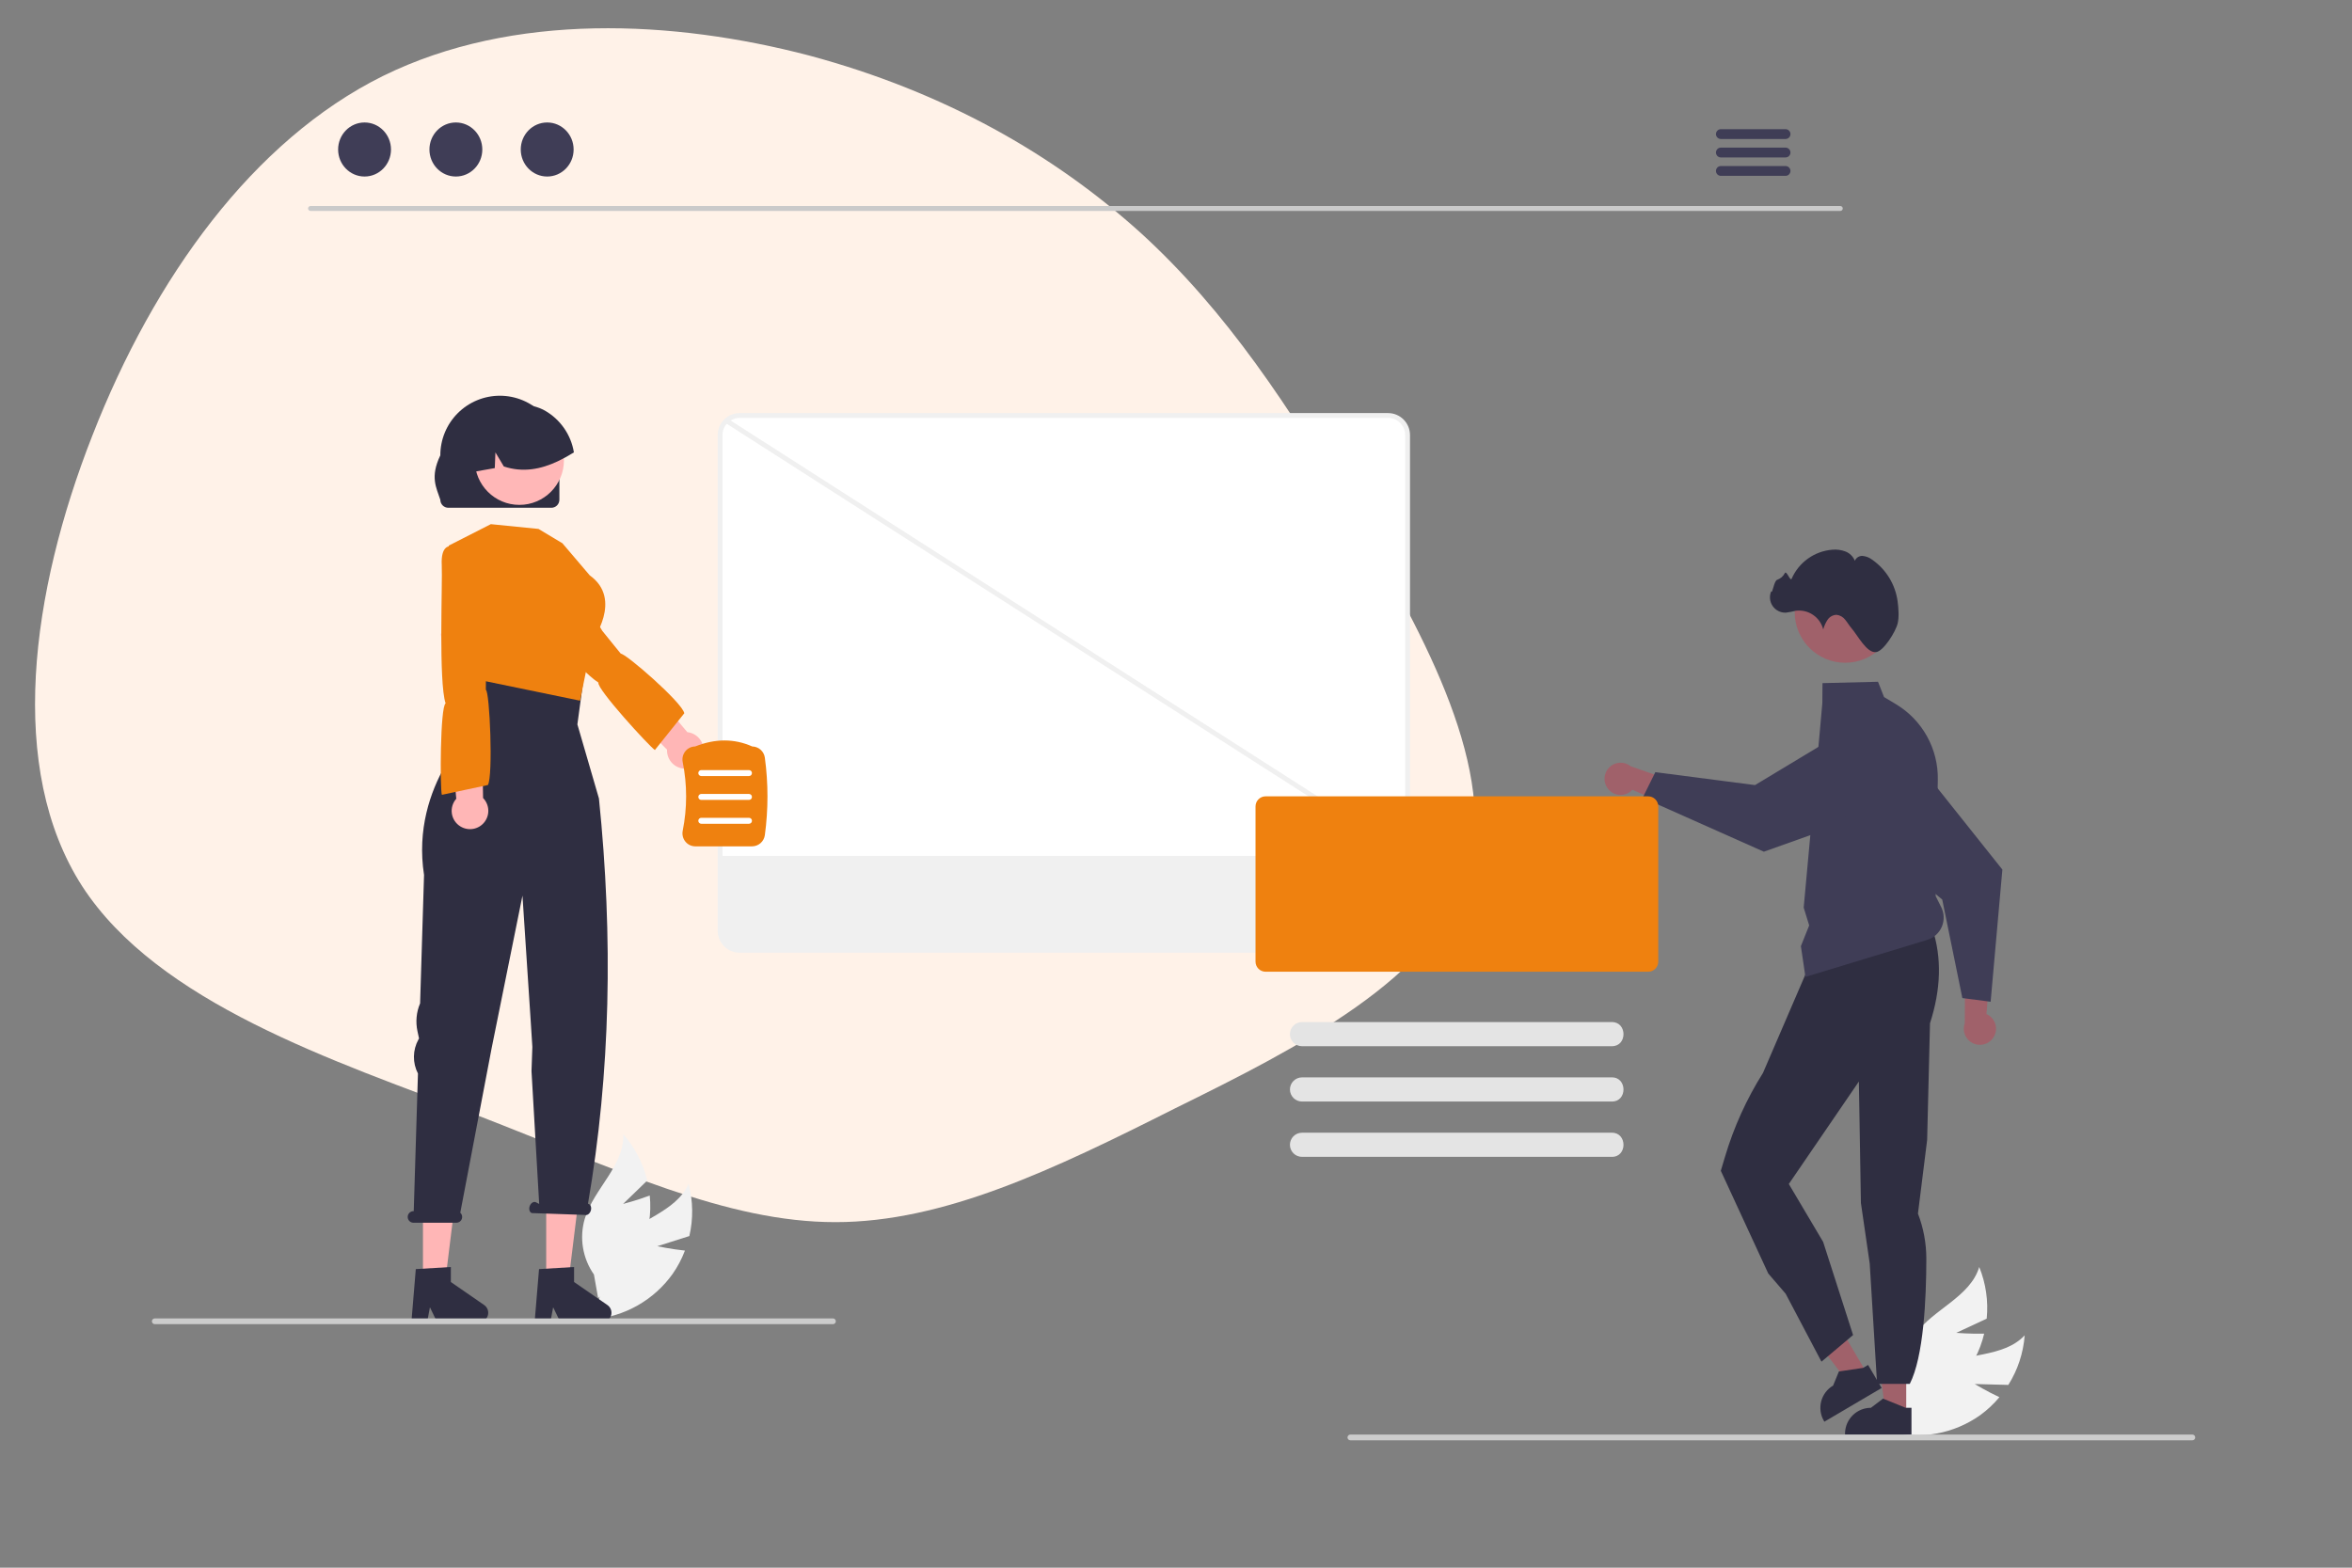 <svg fill="none" height="320" viewBox="0 0 480 320" width="480" xmlns="http://www.w3.org/2000/svg" xmlns:xlink="http://www.w3.org/1999/xlink"><rect x="0" y="0" width="480" height="320" fill="#808080" stroke="none"/><clipPath id="a"><path d="m0-0h480v320h-480z"/></clipPath><clipPath id="b"><path d="m31 25h417v269h-417z"/></clipPath><g clip-path="url(#a)"><path d="m232.794 47.536c17.526 16.002 30.289 35.433 44.196 58.865 13.906 23.622 28.956 51.244 22.479 72.199s-34.481 35.243-59.627 47.625c-24.955 12.573-47.244 23.241-69.342 23.241-22.288 0-44.386-10.668-73.342-21.907-29.146-11.049-64.96-22.86-80.391-46.673-15.43-24.003-10.477-60.007 2.095-92.011 12.573-32.194 32.766-60.198 59.245-73.343 26.67-13.144 59.436-11.43 87.058-4.191 27.623 7.429 49.911 20.193 67.628 36.195z" fill="#fff2e8"/><g clip-path="url(#b)"><path d="m403.008 282.511 6.857.18c1.918-3.05 3.064-6.522 3.336-10.116-4.394 4.661-12.144 3.49-17.819 6.459-1.763.939-3.292 2.264-4.474 3.874-1.181 1.611-1.986 3.468-2.353 5.432l-2.827 3.96c3.126.793 6.386.898 9.556.309s6.175-1.859 8.808-3.722c1.466-1.06 2.793-2.3 3.95-3.691-2.543-1.177-5.034-2.685-5.034-2.685z" fill="#f2f2f2"/><path d="m399.231 272.067 6.218-2.898c.357-3.586-.166-7.205-1.524-10.543-1.855 6.132-9.314 8.542-13.07 13.731-1.159 1.627-1.937 3.495-2.277 5.464-.339 1.969-.231 3.989.316 5.911l-.765 4.806c3.151-.685 6.116-2.046 8.691-3.987 2.574-1.942 4.698-4.419 6.223-7.261.841-1.603 1.476-3.305 1.89-5.066-2.801.081-5.702-.157-5.702-.157z" fill="#f2f2f2"/><path d="m389.026 288.739h-4.206l-2.001-16.228h6.207z" fill="#a0616a"/><path d="m388.914 287.365-4.488-1.824-.132-.054-2.478 1.878c-1.36-.001-2.668.525-3.65 1.465-.982.941-1.563 2.225-1.622 3.584-.007.075-.007.153-.007.231v.173h13.561v-5.453z" fill="#2f2e41"/><path d="m381.016 280.347-3.625 2.134-9.952-12.972 5.35-3.149z" fill="#a0616a"/><path d="m383.519 282.485-.492-.839-1.782-3.029-.927.547-.095.054-4.793.707-.142.02-1.182 2.876c-.597.352-1.12.818-1.537 1.371-.418.554-.723 1.184-.897 1.856-.174.671-.214 1.37-.118 2.057.097.687.327 1.348.679 1.946l.088.146 11.687-6.88z" fill="#2f2e41"/><path d="m394.352 189.53c1.972 5.949 1.764 12.407-.474 19.338l-.584 23.826-1.875 15.029c1.131 2.945 1.711 6.072 1.711 9.227-.008 8.27-.563 20.017-3.381 25.536h-6.669l-1.505-24.576-1.797-12.356-.221-13.241-.194-11.549-7.251 10.607-7.046 10.307 7.004 11.818 6.11 19.016-6.45 5.433-7.316-13.876-3.546-4.122-9.68-20.962.87-2.918c1.791-6.011 4.393-11.749 7.734-17.057l9.628-22.354z" fill="#2f2e41"/><path d="m283.279 193.975h-132.336c-1.056-.001-2.068-.421-2.815-1.168-.746-.747-1.166-1.76-1.168-2.816v-101.194c.002-1.056.422-2.069 1.168-2.816.747-.747 1.759-1.167 2.815-1.168h132.336c1.056.001 2.068.421 2.815 1.168s1.167 1.76 1.168 2.816v101.194c-.001 1.056-.421 2.069-1.168 2.816s-1.759 1.167-2.815 1.168z" fill="#fff"/><path d="m283.279 194.469h-132.335c-1.187-.001-2.325-.473-3.164-1.313-.84-.84-1.312-1.978-1.313-3.165v-101.194c.001-1.187.473-2.325 1.313-3.165.839-.84 1.977-1.312 3.164-1.313h132.335c1.187.001 2.325.473 3.164 1.313s1.311 1.978 1.313 3.165v101.194c-.002 1.187-.474 2.325-1.313 3.165s-1.977 1.312-3.164 1.313zm-132.335-109.162c-.926.001-1.812.369-2.466 1.023-.655.654-1.023 1.542-1.024 2.467v101.194c.001.925.369 1.812 1.023 2.467.655.654 1.541 1.022 2.467 1.023h132.335c.925-.001 1.812-.369 2.466-1.023.654-.655 1.022-1.542 1.023-2.467v-101.194c-.001-.925-.369-1.812-1.023-2.467s-1.541-1.022-2.466-1.023z" fill="#f0f0f0"/><path d="m147.266 174.711v15.28c.002.975.389 1.91 1.079 2.599.689.69 1.624 1.078 2.598 1.079h132.336c.975-.001 1.909-.389 2.599-1.079.689-.689 1.077-1.624 1.078-2.599v-15.28z" fill="#f0f0f0"/><path d="m148.513 85.458-.533.832 138.71 88.837.532-.832z" fill="#f0f0f0"/><path d="m375.584 43.054h-312.223c-.131-.003-.256-.057-.347-.151-.092-.094-.143-.22-.143-.351 0-.131.051-.257.143-.351.092-.094.216-.148.347-.151h312.223c.131.003.256.057.347.151.092.094.143.22.143.351 0 .131-.051.257-.143.351-.091.094-.216.148-.347.151z" fill="#cacaca"/><g fill="#3f3d56"><path d="m74.399 36.033c2.979 0 5.395-2.47 5.395-5.517s-2.415-5.517-5.395-5.517-5.395 2.47-5.395 5.517 2.415 5.517 5.395 5.517z"/><path d="m93.035 36.033c2.979 0 5.395-2.47 5.395-5.517s-2.415-5.517-5.395-5.517c-2.979 0-5.395 2.47-5.395 5.517s2.415 5.517 5.395 5.517z"/><path d="m111.671 36.033c2.979 0 5.395-2.47 5.395-5.517s-2.416-5.517-5.395-5.517-5.395 2.47-5.395 5.517 2.416 5.517 5.395 5.517z"/><path d="m364.416 26.367h-13.238c-.262.005-.512.113-.696.301-.183.187-.286.44-.286.702 0 .263.103.515.286.702.184.188.434.295.696.301h13.238c.263-.005.513-.113.696-.301.184-.187.287-.44.287-.702 0-.263-.103-.515-.287-.702-.183-.188-.433-.295-.696-.301z"/><path d="m364.416 30.131h-13.238c-.262.005-.512.113-.696.301-.183.187-.286.44-.286.702 0 .263.103.515.286.702.184.188.434.295.696.301h13.238c.263-.005.513-.113.696-.301.184-.187.287-.44.287-.702 0-.263-.103-.515-.287-.702-.183-.188-.433-.295-.696-.301z"/><path d="m364.416 33.89h-13.238c-.262.005-.512.113-.696.301-.183.187-.286.44-.286.702 0 .263.103.515.286.702.184.188.434.295.696.301h13.238c.263-.005.513-.113.696-.301.184-.187.287-.44.287-.702 0-.263-.103-.515-.287-.702-.183-.188-.433-.295-.696-.301z"/></g><path d="m328.134 160.976c.289.38.658.693 1.081.915.422.223.889.349 1.366.372.477.022.953-.06 1.395-.242.442-.181.839-.457 1.162-.809l10.649 4.633-1.037-5.947-9.953-3.487c-.627-.505-1.416-.762-2.22-.723-.803.038-1.564.371-2.139.933-.575.563-.923 1.317-.979 2.12-.056.802.184 1.598.675 2.235z" fill="#a0616a"/><path d="m337.822 157.617 20.342 2.637 20.978-12.641c1.122-.676 2.374-1.107 3.674-1.264s2.619-.037 3.87.353c1.25.39 2.404 1.04 3.385 1.908.981.867 1.767 1.933 2.307 3.127.974 2.161 1.085 4.612.311 6.852s-2.375 4.099-4.475 5.197l-28.189 10.048-.053.019-24.733-11.02z" fill="#3f3d56"/><path d="m367.529 193.127 1.691-4.229-1.119-3.635 3.314-36.237.489-5.492.033-4.093 11.33-.277 1.229 3.121 2.431 1.455c2.651 1.59 4.837 3.851 6.337 6.555 1.5 2.703 2.262 5.754 2.209 8.846l-.439 23.769 1.131 2.263c.307.614.478 1.287.5 1.974.022.686-.104 1.37-.37 2.003-.267.633-.667 1.2-1.174 1.664-.506.464-1.107.813-1.761 1.022l-24.908 7.573z" fill="#3f3d56"/><path d="m376.565 135.283c5.685 0 10.294-4.611 10.294-10.298 0-5.688-4.609-10.299-10.294-10.299-5.686 0-10.295 4.611-10.295 10.299 0 5.687 4.609 10.298 10.295 10.298z" fill="#a0616a"/><path d="m387.284 127.229c.307-1.293.166-3.114-.007-4.417-.223-1.718-.803-3.37-1.704-4.85-.902-1.479-2.104-2.752-3.528-3.737-.547-.415-1.196-.673-1.878-.746-.341-.029-.682.051-.975.228-.292.177-.522.442-.654.758-.172-.429-.43-.818-.758-1.143-.327-.325-.718-.58-1.148-.748-.864-.331-1.793-.456-2.713-.365-1.784.147-3.495.774-4.952 1.816-1.456 1.041-2.603 2.457-3.32 4.098-.275.654-1.043-1.76-1.391-1.142-.32.641-.879 1.132-1.556 1.367-.683.191-.96 3.004-1.229 2.348-.208.485-.291 1.015-.239 1.54.051.525.234 1.029.533 1.465.298.435.702.787 1.173 1.025.471.237.995.351 1.522.331.689-.089 1.372-.22 2.046-.391 1.236-.156 2.487.146 3.516.85 1.029.703 1.764 1.759 2.068 2.968.188-.703.488-1.371.889-1.978.203-.302.476-.552.795-.727s.676-.272 1.04-.282c.348.04.684.151.987.325.304.175.569.41.778.69.454.533.794 1.154 1.251 1.683 1.339 1.554 3.151 5.177 5.06 4.913 1.507-.209 3.975-4.112 4.394-5.879z" fill="#2f2e41"/><path d="m406.802 211.805c.266-.397.442-.847.515-1.319.073-.473.042-.955-.092-1.414s-.366-.883-.681-1.242-.705-.645-1.143-.837l.926-11.579-5.286 2.911-.069 10.549c-.274.757-.261 1.587.037 2.335.297.747.858 1.36 1.577 1.721.718.361 1.545.447 2.322.239.777-.207 1.451-.692 1.894-1.364z" fill="#a0616a"/><path d="m400.482 203.728-4.106-20.104-18.76-15.748c-1.003-.842-1.817-1.888-2.387-3.067-.571-1.18-.885-2.466-.922-3.776s.203-2.612.705-3.822c.503-1.21 1.255-2.3 2.209-3.198 1.727-1.622 4.009-2.523 6.378-2.517 2.369.005 4.647.917 6.366 2.548l18.648 23.412.035.044-2.396 26.979z" fill="#3f3d56"/><path d="m447.412 293.999h-171.826c-.078.001-.154-.014-.226-.044-.071-.029-.136-.073-.191-.127-.055-.055-.098-.12-.128-.191-.03-.072-.045-.148-.045-.226 0-.077.015-.154.045-.225.03-.072.073-.136.128-.191s.12-.098.191-.127c.072-.03.148-.045.226-.045h171.826c.078 0 .154.015.226.045.071.029.136.072.191.127s.098.119.128.191c.03.071.045.148.045.225 0 .078-.015.154-.045.226-.03.071-.073.136-.128.191-.055.054-.12.098-.191.127-.072.03-.148.045-.226.044z" fill="#ccc"/><path d="m336.367 198.35h-78.085c-.544 0-1.066-.217-1.451-.602-.384-.385-.601-.906-.602-1.451v-31.694c.001-.545.218-1.066.602-1.451.385-.385.907-.602 1.451-.602h78.085c.544 0 1.066.217 1.45.602.385.385.602.906.602 1.451v31.694c0 .545-.217 1.066-.602 1.451-.384.385-.906.602-1.45.602z" fill="#ef810f"/><path d="m328.931 213.555h-63.214c-.324 0-.644-.063-.944-.187-.299-.124-.571-.305-.8-.534s-.411-.5-.535-.8c-.124-.299-.188-.619-.188-.943s.064-.645.188-.944.306-.571.535-.8c.229-.228.501-.41.8-.533.3-.124.62-.187.944-.187h63.214c3.177-.044 3.208 4.972 0 4.928z" fill="#e4e4e4"/><path d="m328.932 224.847h-63.215c-.653 0-1.279-.26-1.741-.722s-.722-1.089-.722-1.742.26-1.28.722-1.742 1.088-.722 1.741-.722h63.215c3.176-.044 3.208 4.973 0 4.928z" fill="#e4e4e4"/><path d="m328.931 236.139h-63.214c-.324.001-.644-.063-.944-.186-.299-.124-.571-.305-.8-.534s-.411-.501-.535-.8-.188-.62-.188-.944c0-.323.064-.644.188-.943s.306-.571.535-.8.501-.41.8-.534c.3-.123.62-.187.944-.186h63.214c3.177-.045 3.208 4.972 0 4.927z" fill="#e4e4e4"/><path d="m134.148 254.383 6.538-2.075c.815-3.51.761-7.166-.157-10.651-2.627 5.843-10.334 7.274-14.725 11.938-1.358 1.465-2.369 3.217-2.959 5.126-.589 1.909-.742 3.926-.446 5.902l-1.376 4.668c3.213-.274 6.328-1.242 9.131-2.837s5.227-3.779 7.104-6.401c1.039-1.482 1.888-3.088 2.525-4.781-2.788-.28-5.635-.889-5.635-.889z" fill="#f2f2f2"/><path d="m127.162 245.751 4.927-4.774c-.836-3.505-2.514-6.754-4.89-9.463.254 6.401-6.006 11.121-7.857 17.254-.562 1.917-.687 3.936-.363 5.908s1.086 3.846 2.232 5.482l.85 4.792c2.753-1.679 5.11-3.935 6.907-6.613 1.798-2.678 2.994-5.714 3.506-8.899.269-1.789.312-3.606.128-5.406-2.621.994-5.44 1.719-5.44 1.719z" fill="#f2f2f2"/><path d="m140.334 156.866c-.538.073-1.086.026-1.604-.137-.518-.162-.994-.436-1.395-.802-.401-.367-.717-.817-.925-1.319-.208-.501-.304-1.043-.28-1.585l-23.749-24.105 6.63-4.617 21.259 25.146c.909.1 1.749.53 2.362 1.208.614.679.957 1.559.964 2.473.008.915-.319 1.8-.921 2.489-.601.689-1.434 1.134-2.341 1.249z" fill="#ffb6b6"/><path d="m105.075 118.491s-1.684 1.009 1.118 4.083c2.243 2.46 12.03 14.289 15.936 16.758-.426 1.231 10.38 13.012 11.516 13.763l6.006-7.498c-.343-2.15-12.161-12.413-12.975-12.152l-3.768-4.685-8.538-14.327-8.092 3.307z" fill="#ef810f"/><path d="m86.32 262.119h4.477l2.131-17.275h-6.608z" fill="#ffb6b6"/><path d="m84.858 259.051 7.153-.427v3.066l6.801 4.698c.336.232.589.565.722.951s.139.805.018 1.195-.364.73-.693.972c-.329.242-.726.373-1.135.373h-8.516l-1.468-3.033-.573 3.033h-3.211z" fill="#2f2e41"/><path d="m111.469 262.119h4.477l2.13-17.275h-6.607z" fill="#ffb6b6"/><path d="m110.007 259.051 7.153-.427v3.066l6.801 4.698c.336.232.589.565.722.951s.139.805.018 1.195c-.122.39-.365.73-.693.972-.329.242-.727.373-1.135.373h-8.516l-1.468-3.033-.573 3.033h-3.211z" fill="#2f2e41"/><path d="m84.388 247.221h.049l.861-28.089c-.557-1.075-.84-2.271-.823-3.482.017-1.211.333-2.399.919-3.459l.123-.223-.32-1.482c-.41-1.905-.222-3.889.539-5.682l.803-26.202c-2.87-18.605 10.807-30.739 10.807-30.739l-2.499-10.518 24.743-2.434-1.756 12.952 4.398 15.117c2.908 28.34 2.38 55.956-2.234 82.711l.126.064c.453.156.647.784.434 1.402s-.753.992-1.206.836l-10.82-.377c-.453-.156-.647-.784-.434-1.402s.753-.992 1.206-.835l.736.372-1.569-27.105.174-4.951-.359-5.617-1.658-25.264-6.278 31.068-6.412 33.652c.177.16.301.37.356.602.055.233.038.476-.048.699-.086.222-.238.413-.435.548-.197.135-.43.206-.669.206h-8.756c-.313-.001-.614-.126-.835-.348-.221-.222-.346-.523-.346-.836 0-.314.124-.614.346-.836.221-.222.522-.347.835-.348z" fill="#2f2e41"/><path d="m114.772 110.886-4.866-2.92-9.732-.974-8.602 4.382.086 13.386 5.457 13.883 21.259 4.383 2.48-12.201s6.326-8.499-.486-13.367z" fill="#ef810f"/><path d="m93.942 168.681c-.462-.285-.857-.667-1.155-1.121s-.494-.968-.572-1.505c-.079-.538-.038-1.086.118-1.606.156-.521.424-1 .786-1.406l-3.138-33.698 8.054.622.552 32.929c.64.653 1.019 1.518 1.065 2.431.045.914-.246 1.812-.818 2.525s-1.387 1.192-2.288 1.344c-.901.153-1.827-.03-2.603-.515z" fill="#ffb6b6"/><path d="m91.87 111.508s-1.942-.284-1.717 3.869c.18 3.325-.676 23.818.787 28.203-1.108.683-1.167 17.362-.763 18.663l9.394-2.003c1.094-1.881.374-19.126-.421-19.439l.047-6.014 2.076-19.822-7.995-3.276z" fill="#ef810f"/><path d="m139.881 171.799c-.252-.307-.432-.666-.527-1.051-.096-.386-.104-.788-.025-1.177.929-4.625.929-9.389 0-14.015-.079-.389-.071-.79.025-1.176.095-.385.275-.745.527-1.052.241-.295.544-.534.887-.699.343-.166.719-.254 1.1-.259 4.092-1.632 8.011-1.632 11.651 0 .628.011 1.232.246 1.703.662s.778.987.867 1.61c.714 5.257.714 10.587 0 15.844-.09.63-.403 1.207-.884 1.624-.48.418-1.095.648-1.731.648h-11.566c-.388.001-.771-.085-1.122-.25-.351-.166-.66-.408-.905-.709z" fill="#ef810f"/><path d="m143.119 158.41h9.735c.161 0 .316-.064.43-.178.113-.115.177-.269.177-.43s-.064-.316-.177-.43c-.114-.114-.269-.178-.43-.179h-9.735c-.161 0-.316.064-.43.178-.114.115-.178.269-.178.431 0 .161.064.316.178.43s.269.178.43.178z" fill="#fff"/><path d="m143.119 163.28h9.735c.161-.001.316-.065.429-.179.114-.114.178-.269.178-.43s-.064-.316-.178-.43c-.113-.114-.268-.178-.429-.179h-9.735c-.161.001-.315.065-.429.179s-.178.269-.178.43.064.316.178.43.268.178.429.179z" fill="#fff"/><path d="m143.119 168.149h9.735c.162 0 .317-.064.431-.178s.178-.269.178-.431c0-.161-.064-.316-.178-.43s-.269-.178-.431-.178h-9.735c-.161 0-.316.064-.43.178s-.178.269-.178.43c0 .162.064.317.178.431s.269.178.43.178z" fill="#fff"/><path d="m170.574 269.702c.001.078-.015.154-.044.226-.029.071-.073.136-.127.191-.055.054-.12.098-.191.127-.072.029-.148.044-.225.044h-138.399c-.156 0-.305-.062-.415-.172s-.172-.26-.172-.416c0-.155.062-.305.172-.415s.26-.172.415-.172h138.399c.077-.001.153.014.225.044.071.029.136.073.191.127.054.055.098.12.127.191.029.072.045.148.044.225z" fill="#ccc"/><path d="m114.161 102.016v-9.069c.002-1.597-.311-3.178-.92-4.654-.609-1.476-1.503-2.817-2.63-3.947-1.128-1.13-2.467-2.027-3.941-2.639s-3.054-.928-4.65-.929-3.177.312-4.652.923-2.815 1.505-3.944 2.634c-1.129 1.129-2.025 2.469-2.636 3.944-.611 1.475-.925 3.056-.925 4.652v.016c-2.141 4.463-.802 6.586 0 9.069.001.433.173.847.478 1.153.306.306.72.478 1.153.479h21.034c.432-.001.847-.173 1.153-.479s.478-.72.479-1.153z" fill="#2f2e41"/><path d="m105.996 103.058c5.022 0 9.093-4.072 9.093-9.096s-4.071-9.097-9.093-9.097c-5.023 0-9.094 4.073-9.094 9.097s4.071 9.096 9.094 9.096z" fill="#ffb7b7"/><path d="m96.479 96.346c.082-.013.165-.03.247-.043 1.419-.252 2.837-.499 4.251-.755l.13-3.207 1.714 2.873c3.908 1.298 7.565.564 11.005-1.054 1.135-.539 2.236-1.146 3.297-1.818-.289-1.774-.971-3.46-1.995-4.936-1.025-1.476-2.366-2.704-3.926-3.595-.131-.074-.256-.139-.387-.204l-.001-0-.002-.001-.001-.002v-.002c-.221-.104-.447-.204-.672-.295-1.766-.69-3.692-.865-5.553-.504-1.861.361-3.582 1.243-4.962 2.544-2.776 2.651-4.026 7.03-3.145 11z" fill="#2f2e41"/></g></g></svg>
